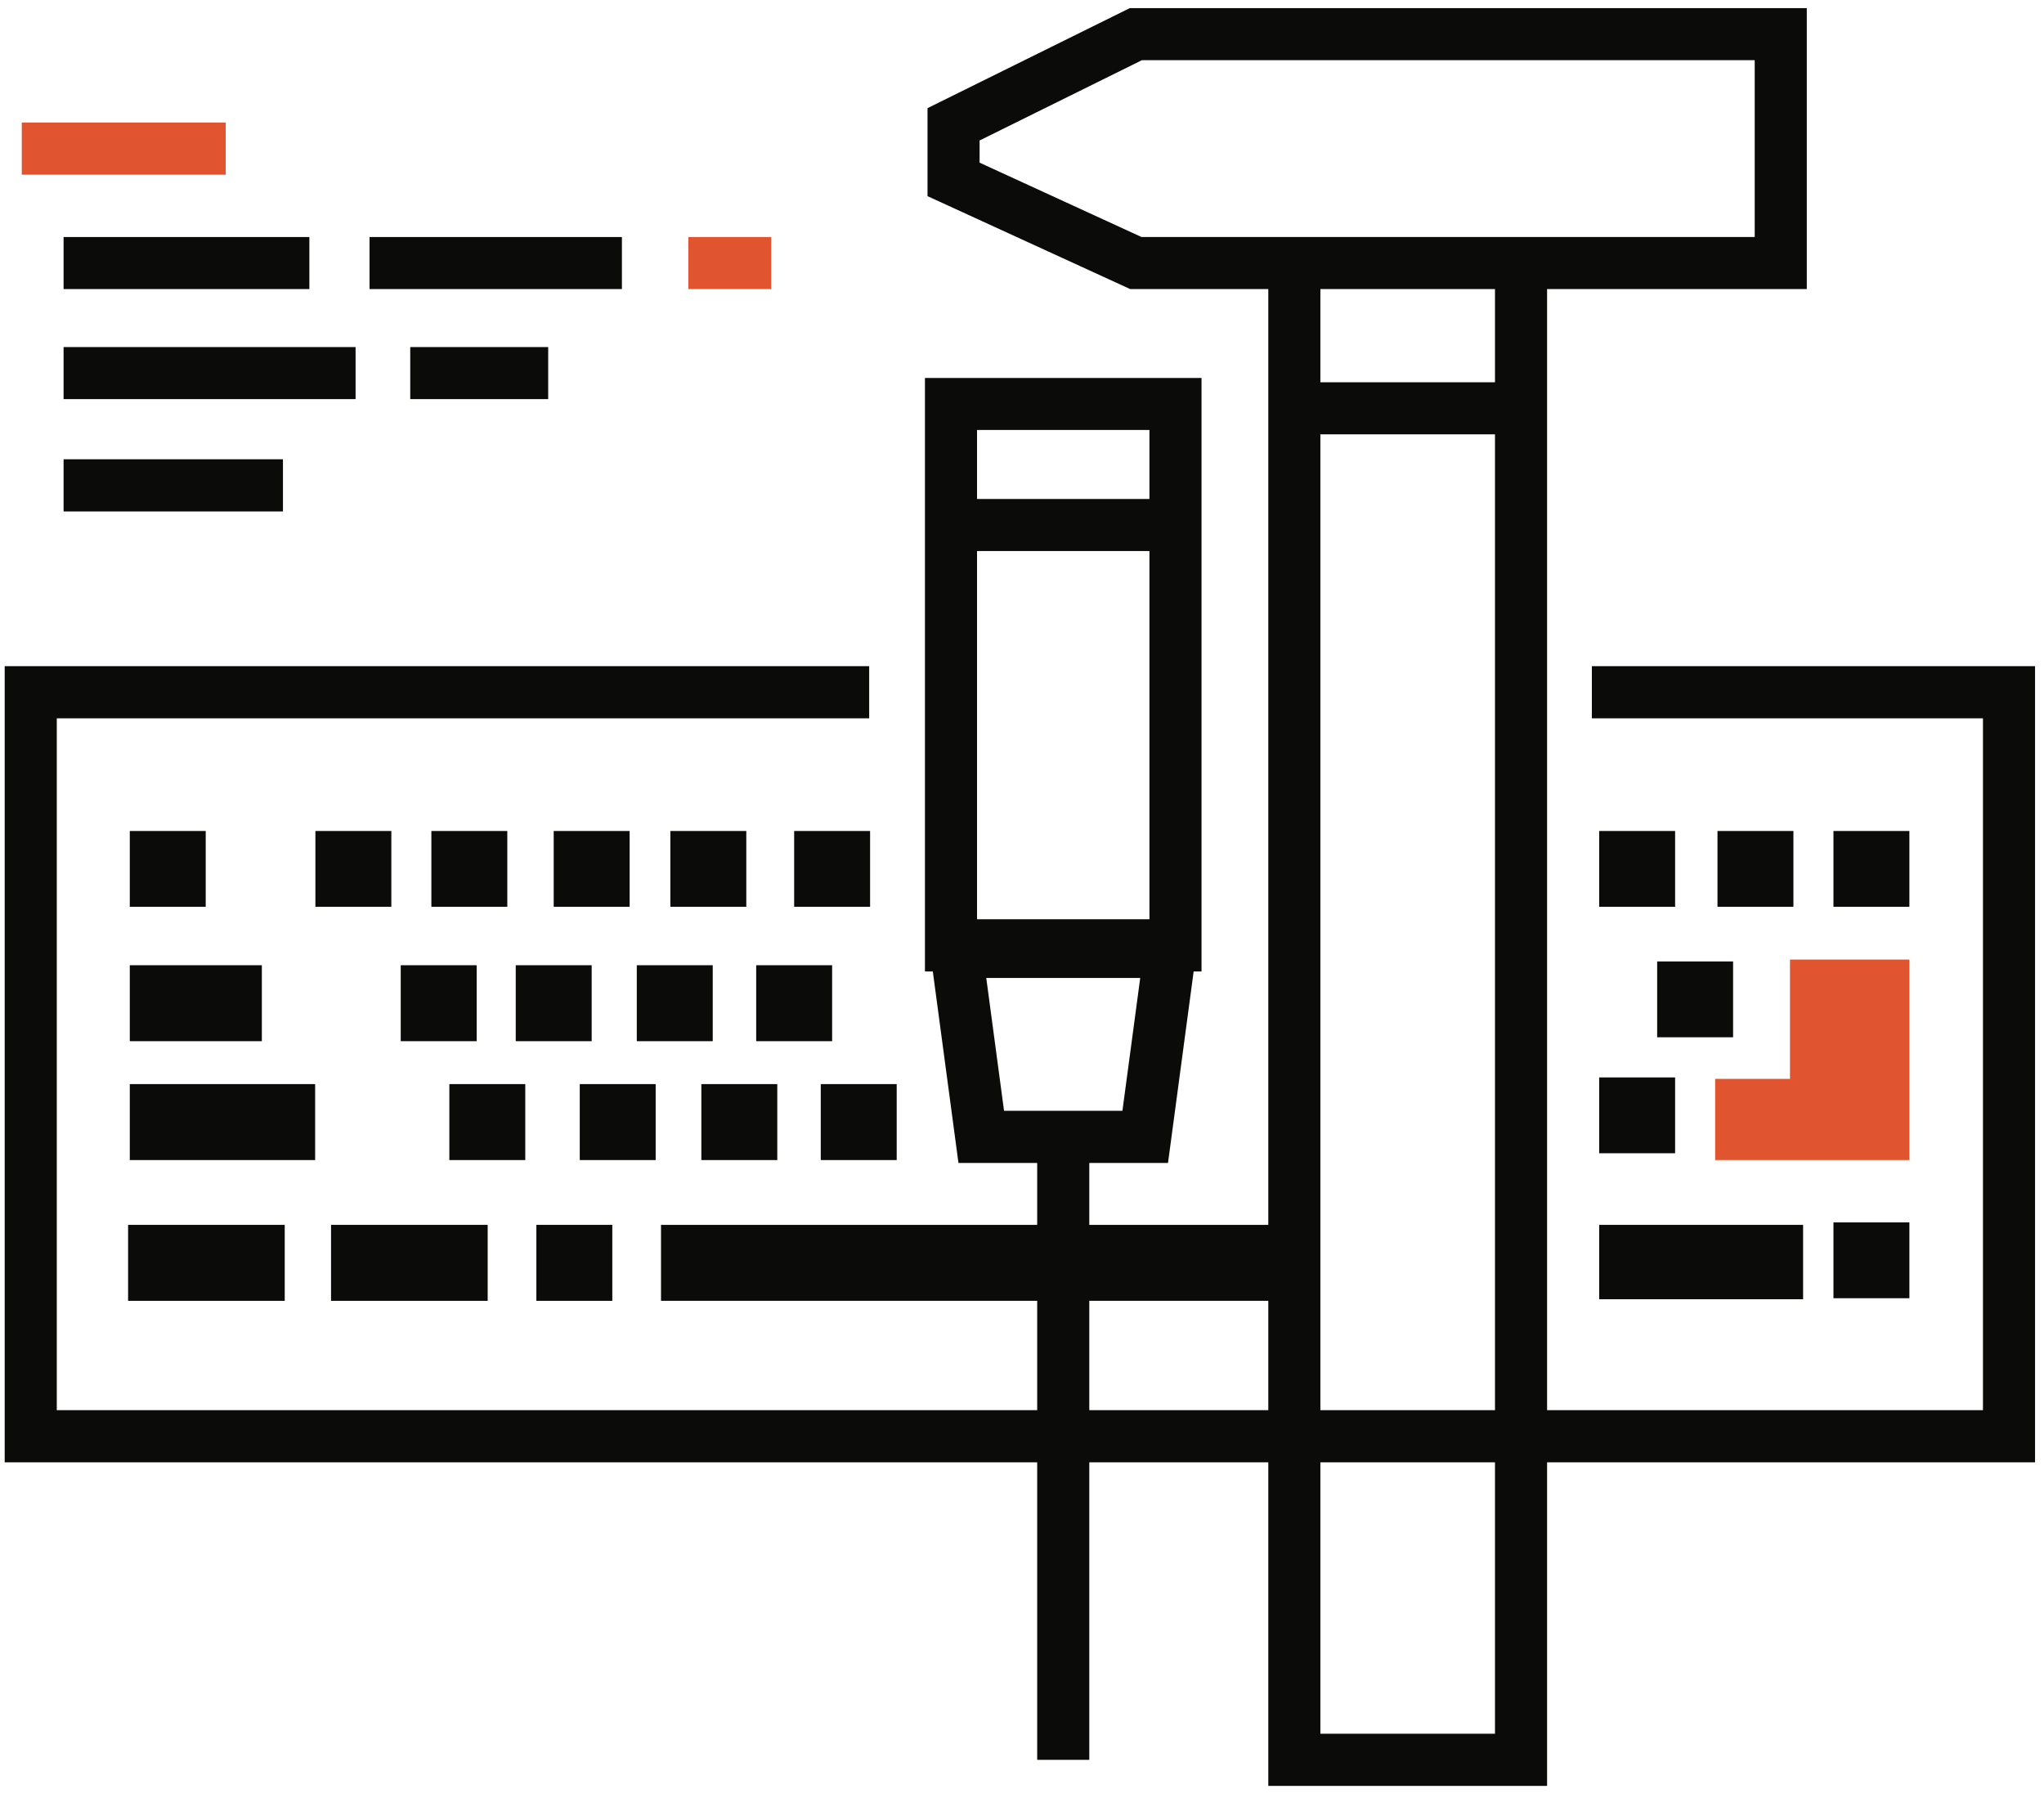 <?xml version="1.0" encoding="UTF-8"?>
<svg width="141px" height="124px" viewBox="0 0 141 124" version="1.1" xmlns="http://www.w3.org/2000/svg" xmlns:xlink="http://www.w3.org/1999/xlink">
    <!-- Generator: Sketch 46.1 (44463) - http://www.bohemiancoding.com/sketch -->
    <title>vols</title>
    <desc>Created with Sketch.</desc>
    <defs></defs>
    <g id="Page-1" stroke="none" stroke-width="1" fill="none" fill-rule="evenodd">
        <g id="vols">
            <polygon id="Fill-571" fill="#0B0B09" points="22.836 89.73 33.641 89.73 33.641 84.49 22.836 84.49"></polygon>
            <polygon id="Fill-572" fill="#0B0B09" points="29.757 62.55 34.995 62.55 34.995 57.32 29.757 57.32"></polygon>
            <polygon id="Fill-573" fill="#0B0B09" points="27.644 71.82 32.882 71.82 32.882 66.58 27.644 66.58"></polygon>
            <polygon id="Fill-574" fill="#0B0B09" points="21.757 62.55 26.995 62.55 26.995 57.32 21.757 57.32"></polygon>
            <polygon id="Fill-575" fill="#0B0B09" points="25.491 19.94 42.901 19.94 42.901 16.35 25.491 16.35"></polygon>
            <polygon id="Fill-576" fill="#E0552F" points="47.481 19.94 53.2 19.94 53.2 16.35 47.481 16.35"></polygon>
            <polygon id="Fill-577" fill="#0B0B09" points="54.783 62.55 60.021 62.55 60.021 57.32 54.783 57.32"></polygon>
            <polygon id="Fill-578" fill="#0B0B09" points="56.618 80.02 61.856 80.02 61.856 74.78 56.618 74.78"></polygon>
            <polygon id="Fill-579" fill="#0B0B09" points="35.577 71.82 40.815 71.82 40.815 66.58 35.577 66.58"></polygon>
            <polygon id="Fill-580" fill="#0B0B09" points="38.196 62.55 43.434 62.55 43.434 57.32 38.196 57.32"></polygon>
            <polygon id="Fill-581" fill="#0B0B09" points="43.927 71.82 49.166 71.82 49.166 66.58 43.927 66.58"></polygon>
            <polygon id="Fill-582" fill="#0B0B09" points="48.381 80.02 53.619 80.02 53.619 74.78 48.381 74.78"></polygon>
            <polygon id="Fill-583" fill="#0B0B09" points="39.993 80.02 45.23 80.02 45.23 74.78 39.993 74.78"></polygon>
            <polygon id="Fill-584" fill="#0B0B09" points="30.997 80.02 36.235 80.02 36.235 74.78 30.997 74.78"></polygon>
            <polygon id="Fill-585" fill="#0B0B09" points="37 89.73 42.238 89.73 42.238 84.49 37 84.49"></polygon>
            <polygon id="Fill-586" fill="#0B0B09" points="52.164 71.82 57.402 71.82 57.402 66.58 52.164 66.58"></polygon>
            <polygon id="Fill-587" fill="#0B0B09" points="28.3 27.53 37.815 27.53 37.815 23.94 28.3 23.94"></polygon>
            <polygon id="Fill-588" fill="#0B0B09" points="46.243 62.55 51.481 62.55 51.481 57.32 46.243 57.32"></polygon>
            <polygon id="Fill-589" fill="#0B0B09" points="126.476 89.55 131.714 89.55 131.714 84.32 126.476 84.32"></polygon>
            <polygon id="Fill-590" fill="#0B0B09" points="114.315 71.55 119.553 71.55 119.553 66.32 114.315 66.32"></polygon>
            <polygon id="Fill-591" fill="#0B0B09" points="118.476 62.55 123.714 62.55 123.714 57.32 118.476 57.32"></polygon>
            <polyline id="Fill-592" fill="#E0552F" points="123.476 74.42 118.315 74.42 118.315 80.02 131.714 80.02 131.714 66.19 123.476 66.19 123.476 74.42"></polyline>
            <polygon id="Fill-593" fill="#0B0B09" points="126.476 62.55 131.714 62.55 131.714 57.32 126.476 57.32"></polygon>
            <polygon id="Fill-594" fill="#0B0B09" points="110.315 89.62 124.382 89.62 124.382 84.49 110.315 84.49"></polygon>
            <polygon id="Fill-595" fill="#0B0B09" points="110.315 62.55 115.553 62.55 115.553 57.32 110.315 57.32"></polygon>
            <polygon id="Fill-596" fill="#0B0B09" points="110.315 79.55 115.553 79.55 115.553 74.32 110.315 74.32"></polygon>
            <polygon id="Fill-597" fill="#0B0B09" points="8.953 80.02 21.739 80.02 21.739 74.78 8.953 74.78"></polygon>
            <polygon id="Fill-598" fill="#E0552F" points="1.502 12.05 15.571 12.05 15.571 8.45 1.502 8.45"></polygon>
            <polygon id="Fill-599" fill="#0B0B09" points="4.386 19.94 21.341 19.94 21.341 16.35 4.386 16.35"></polygon>
            <path d="M87.49,16.35 L78.747,16.35 L67.575,11.22 L67.575,9.69 L78.775,4.15 L121.044,4.15 L121.044,16.35 L87.49,16.35 Z M91.083,26.37 L103.128,26.37 L103.128,19.94 L91.083,19.94 L91.083,26.37 Z M91.083,97.27 L103.128,97.27 L103.128,29.96 L91.083,29.96 L91.083,97.27 Z M91.083,119.59 L103.128,119.59 L103.128,100.87 L91.083,100.87 L91.083,119.59 Z M75.142,97.27 L87.49,97.27 L87.49,89.73 L75.142,89.73 L75.142,97.27 Z M69.261,76.62 L68.035,67.46 L78.655,67.46 L77.428,76.62 L69.261,76.62 Z M67.398,63.41 L79.291,63.41 L79.291,38.01 L67.398,38.01 L67.398,63.41 Z M67.398,34.42 L79.291,34.42 L79.291,29.66 L67.398,29.66 L67.398,34.42 Z M136.789,45.95 L109.81,45.95 L109.81,49.55 L136.789,49.55 L136.789,97.27 L106.722,97.27 L106.722,19.94 L124.637,19.94 L124.637,0.56 L77.935,0.56 L63.982,7.46 L63.982,13.53 L77.963,19.94 L87.49,19.94 L87.49,84.49 L75.142,84.49 L75.142,80.22 L80.572,80.22 L82.341,67.01 L82.884,67.01 L82.884,26.07 L63.805,26.07 L63.805,67.01 L64.348,67.01 L66.117,80.22 L71.548,80.22 L71.548,84.49 L45.598,84.49 L45.598,89.73 L71.548,89.73 L71.548,97.27 L3.917,97.27 L3.917,49.55 L59.958,49.55 L59.958,45.95 L0.324,45.95 L0.324,100.87 L71.548,100.87 L71.548,121.39 L75.142,121.39 L75.142,100.87 L87.49,100.87 L87.49,123.19 L106.722,123.19 L106.722,100.87 L140.382,100.87 L140.382,45.95 L136.789,45.95 L136.789,45.95 Z" id="Fill-600" fill="#0B0B09"></path>
            <polygon id="Fill-601" fill="#0B0B09" points="4.386 35.28 19.519 35.28 19.519 31.68 4.386 31.68"></polygon>
            <polygon id="Fill-602" fill="#0B0B09" points="8.953 62.55 14.191 62.55 14.191 57.32 8.953 57.32"></polygon>
            <polygon id="Fill-603" fill="#0B0B09" points="4.386 27.53 24.529 27.53 24.529 23.94 4.386 23.94"></polygon>
            <polygon id="Fill-604" fill="#0B0B09" points="8.953 71.82 18.063 71.82 18.063 66.58 8.953 66.58"></polygon>
            <polygon id="Fill-605" fill="#0B0B09" points="8.836 89.73 19.641 89.73 19.641 84.49 8.836 84.49"></polygon>
        </g>
    </g>
</svg>